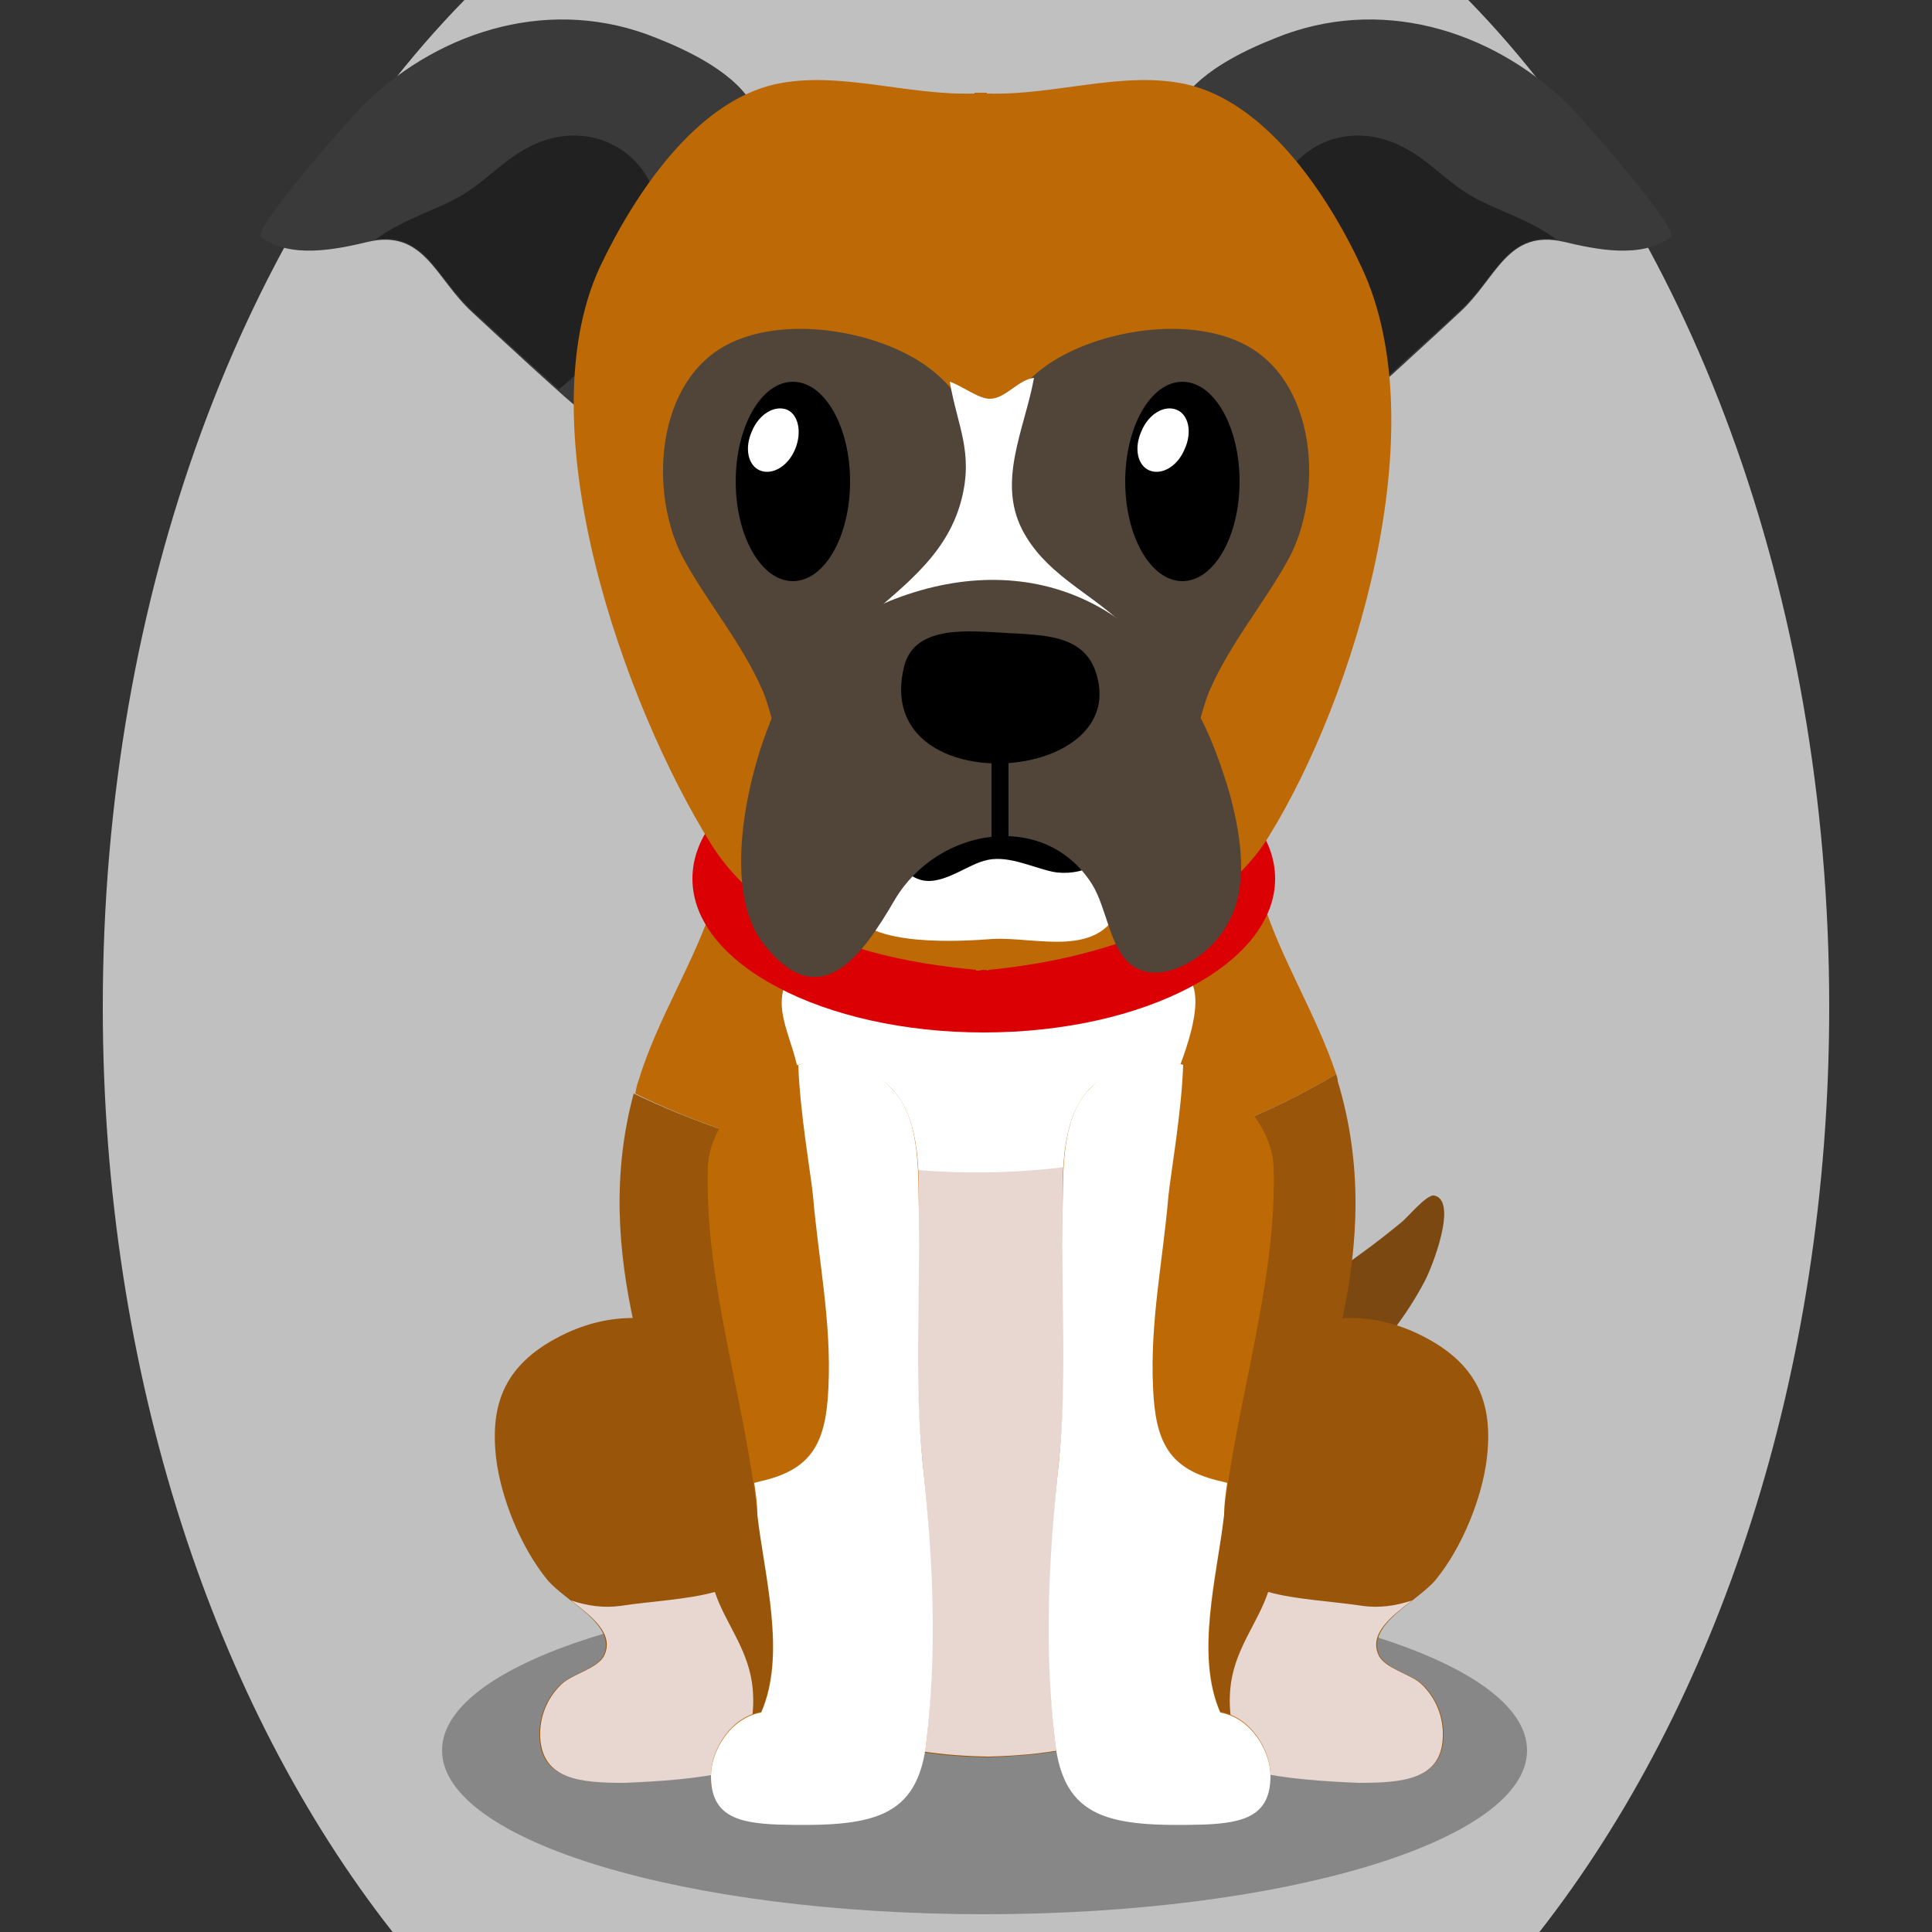 <!--?xml version="1.0" encoding="utf-8"?-->
<!-- Generator: Adobe Illustrator 25.0.1, SVG Export Plug-In . SVG Version: 6.00 Build 0)  -->
<svg version="1.1" id="Ebene_1" xmlns="http://www.w3.org/2000/svg" xmlns:xlink="http://www.w3.org/1999/xlink" x="0px" y="0px" viewBox="0 0 250 250" style="enable-background:new 0 0 250 250;" xml:space="preserve">
<rect x="0" y="0" width="250" height="250" fill="#333333" stroke="none"/>
<style type="text/css">
	.st0{opacity:0.3;}
	.st1{fill:#7C4811;}
	.st2{fill:#99550A;}
	.st3{fill:#E8D7D1;}
	.st4{fill:#BC6906;}
	.st5{fill:#FFFFFF;}
	.st6{fill:#db0004;}
	.st7{fill:#3A3A3A;}
	.st8{fill:#212121;}
	.st9{fill:#514539;}

.bgel{fill:#C0C0C0;}</style>
<path class="bgel" d="M236.7,130.3c0,47.6-14.5,90.3-37.5,119.7H50.8c-23-29.3-37.5-72.1-37.5-119.7C13.3,76.6,31.7,29,60.1,0h129.9
	C218.3,29,236.7,76.6,236.7,130.3z"></path>
<g>
	<g>
		<path class="st0" d="M197.6,226.5c0,11.7-31.4,21.2-70.2,21.2c-38.8,0-70.2-9.5-70.2-21.2c0-11.7,31.4-21.2,70.2-21.2
			C166.2,205.3,197.6,214.8,197.6,226.5z"></path>
		<g>
			<g>
				<g>
					<g>
						<path class="st1" d="M174.4,178.6c-2.9,3-4.5,6.8-7.7,9.7c-5.9,5.4-17.9,13.8-20.4,4.3c0-0.1,0-0.2-0.1-0.3
							c-1.6-6.6,4.8-12.3,10.2-16.2c6.5-4.7,13.1-9,19.6-13.8c1.8-1.3,3.6-2.7,5.3-4.1c0.8-0.6,3.3-3.7,4.3-3.5
							c3.1,0.7-0.3,9.3-1.2,11c-2.4,4.6-5.7,8.8-9.5,12.3C174.8,178.3,174.6,178.5,174.4,178.6z"></path>
					</g>
				</g>
			</g>
		</g>
		<g>
			<path class="st2" d="M115.2,205.2c-0.5-7.6-3.8-15.4-9.7-21.5c-7.9-8.2-19.2-17.2-32.2-11.2c-8.1,3.8-9.9,9.2-9.1,16.2
				c0.6,5,3.1,11.4,6.6,15.7c2.4,2.9,9.1,5.8,7.3,9.8c-0.8,1.7-4.1,2.4-5.5,3.7c-2,1.9-2.9,4.4-2.8,6.9c0.2,5.4,5.2,5.9,10.9,5.8
				c8.8-0.2,17.5-1.3,24.8-5.5C115,219.7,115.9,214.3,115.2,205.2z"></path>
			<path class="st3" d="M69.9,224.8c-0.1-2.5,0.8-5,2.8-6.9c1.4-1.3,4.7-2,5.5-3.7c1.3-2.8-1.6-5-4.3-7.1c0,0,0,0,0,0
				c2.1,0.7,4.2,1,6.4,0.7c3.9-0.6,8.6-0.8,12.2-1.8c1.3,3.9,4.1,7.1,4.8,11.7c0.6,4.2-0.4,8.2-2.7,11.5c-4.5,1-9.1,1.3-13.8,1.5
				C75.1,230.7,70.2,230.3,69.9,224.8z"></path>
		</g>
		<path class="st2" d="M141.4,205.2c0.5-7.6,3.8-15.4,9.7-21.5c7.9-8.2,19.2-17.2,32.2-11.2c8.1,3.8,9.9,9.2,9.1,16.2
			c-0.6,5-3.1,11.4-6.6,15.7c-2.4,2.9-9.1,5.8-7.3,9.8c0.8,1.7,4.1,2.4,5.5,3.7c2,1.9,2.9,4.4,2.8,6.9c-0.2,5.4-5.2,5.9-10.9,5.8
			c-8.8-0.2-17.5-1.3-24.8-5.5C141.6,219.7,140.8,214.3,141.4,205.2z"></path>
		<path class="st3" d="M186.7,224.8c0.1-2.5-0.8-5-2.8-6.9c-1.4-1.3-4.7-2-5.5-3.7c-1.3-2.8,1.6-5,4.3-7.1c0,0,0,0,0,0
			c-2.1,0.7-4.2,1-6.4,0.7c-3.9-0.6-8.6-0.8-12.2-1.8c-1.3,3.9-4.1,7.1-4.8,11.7c-0.6,4.2,0.4,8.2,2.7,11.5c4.5,1,9.1,1.3,13.8,1.5
			C181.5,230.7,186.5,230.3,186.7,224.8z"></path>
		<g>
			<path class="st4" d="M172.9,139c-2.6-7.8-7-14.6-9.5-22.4c-3.1-9.7,1-19.8-2.1-29.4c-2.7-8.4-12.3-13.4-20.6-17.2
				c-4.3-1.9-8.6-3.1-12.8-3.6v0c0,0,0,0,0,0c0,0,0,0,0,0v0c-4.2,0.5-8.5,1.6-12.8,3.6c-8.3,3.8-17.9,8.8-20.6,17.2
				c-3.1,9.6,1,19.7-2.1,29.4c-2.6,8.1-7.3,15.1-9.8,23.3c-0.2,0.5-0.3,1.1-0.4,1.6C94.5,147.6,133,162.6,172.9,139z"></path>
			<path class="st2" d="M172.9,139c-39.8,23.6-78.3,8.6-90.9,2.5c-5.6,20.8,2.9,39.6,8.9,59.6c3,10,9.8,19,20.8,23.6
				c4.6,1.9,10.3,2.6,16.1,2.7v0c0,0,0,0,0,0c0,0,0,0,0,0v0c5.8-0.2,11.5-0.8,16.1-2.7c11-4.6,17.8-13.5,20.8-23.6
				c6.2-20.5,14.9-39.7,8.4-61.2C173.1,139.6,173,139.3,172.9,139z"></path>
			<path class="st5" d="M142.1,224.7c10.1-6.8,4.8-24.7,5.2-35.1c0.6-13.4-1.3-27,1.2-40.3c1.2-6.8,14.3-27.3-1.7-23.9
				c-8,1.7-16.1,2.1-24.2,1.1c-5-0.6-16.1-5.8-19.5-1.7c-3.7,4.5-1.2,8,0,12.9c2,8.2,5.6,21.3,6,29.8c0.5,9.4-0.2,18.8-1.1,28
				c-0.8,8.1-3.5,19.2,1,26.7"></path>
			<path class="st3" d="M148.6,149c-15.6,3.9-30.1,3.1-41.8,0.7c1.2,5.9,2.1,11.8,2.4,17.8c0.5,9.4-0.2,18.8-1.1,28
				c-0.8,8.1-3.5,19.2,1,26.7c0.4,0.7,0.9,1.2,1.4,1.8c0.4,0.2,0.8,0.4,1.3,0.6c4.6,1.9,10.3,2.6,16.1,2.7v0c0,0,0,0,0,0
				c0,0,0,0,0,0v0c4.2-0.1,8.3-0.5,12-1.4c0.8-0.4,1.5-0.8,2.2-1.2c10.1-6.8,4.8-24.7,5.2-35.1c0.6-13.4-1.3-27,1.2-40.3
				C148.5,149.3,148.5,149.2,148.6,149z"></path>
		</g>
		<g>
			<g>
				<g>
					<path class="st4" d="M140.9,141c9-9.5,23.5,0.9,23.9,9.9c0.5,14.9-4.8,30.2-6.4,45c-0.8,7.9-3.7,18.1-0.5,25.6
						c4,0.7,6.5,5,6.5,8.2c-0.1,5.1-3.3,6.2-8.7,6.3c-12,0.4-18.1-0.6-19.2-10.9c-1.3-12-0.7-23.7,0.5-35.8
						c1.2-10.9,0.4-21.8,0.5-32.6C137.5,152.3,137.2,144.9,140.9,141z"></path>
				</g>
			</g>
			<path class="st5" d="M158.8,191.9c-0.2-0.1-0.4-0.1-0.7-0.2c-6.8-1.5-8.6-5-8.9-12.2c-0.4-8.5,1.3-16.5,2-24.8
				c0.3-2.9,1.7-10.8,1.9-16.9c-4.3-1.6-8.4-0.9-12.2,3.2c-3.7,3.8-3.3,11.3-3.4,15.8c-0.2,10.9,0.6,21.8-0.5,32.6
				c-1.3,12-1.9,23.8-0.5,35.8c1.1,10.3,7.2,11.2,19.2,10.9c5.4-0.2,8.7-1.2,8.7-6.3c0-3.2-2.5-7.5-6.5-8.2
				c-3.3-7.5-0.4-17.7,0.5-25.6C158.4,194.6,158.6,193.3,158.8,191.9z"></path>
		</g>
		<g>
			<g>
				<g>
					<path class="st4" d="M115.5,141c-9-9.5-23.5,0.9-23.9,9.9c-0.5,14.9,4.8,30.2,6.4,45c0.9,7.9,3.7,18.1,0.5,25.6
						c-4,0.7-6.5,5-6.5,8.2c0.1,5.1,3.3,6.2,8.7,6.3c12,0.4,18.1-0.6,19.2-10.9c1.3-12,0.7-23.7-0.5-35.8
						c-1.2-10.9-0.4-21.8-0.5-32.6C118.9,152.3,119.2,144.9,115.5,141z"></path>
				</g>
			</g>
			<path class="st5" d="M97.6,191.9c0.2-0.1,0.4-0.1,0.7-0.2c6.8-1.5,8.6-5,8.9-12.2c0.4-8.5-1.3-16.5-2-24.8
				c-0.3-2.9-1.7-10.8-1.9-16.9c4.3-1.6,8.4-0.9,12.2,3.2c3.7,3.8,3.3,11.3,3.4,15.8c0.2,10.9-0.6,21.8,0.5,32.6
				c1.3,12,1.9,23.8,0.5,35.8c-1.1,10.3-7.2,11.2-19.2,10.9c-5.4-0.2-8.7-1.2-8.7-6.3c0-3.2,2.5-7.5,6.5-8.2
				c3.3-7.5,0.4-17.7-0.5-25.6C98,194.6,97.8,193.3,97.6,191.9z"></path>
		</g>
		<g>
			<path class="st6" d="M165,113.7c0,11-16.9,19.9-37.7,19.9c-20.8,0-37.7-8.9-37.7-19.9c0-11,16.9-19.9,37.7-19.9
				C148.1,93.8,165,102.7,165,113.7z"></path>
			<g>
				<path class="st7" d="M172.2,46.7c-2.5-5.8-4.8-11.7-8.7-17.5c-2.9-4.3-8-6.7-10.7-10.7c-2.2-3.2-2-1.4-0.4-4.6
					c2.3-4.4,8.4-7.3,12.7-9c13.3-5.4,27.6-1.2,37.6,8.4c1.6,1.5,14.8,16.5,13.5,17.4c-3.8,2.8-9.6,1.6-13.8,0.6
					c-7.4-1.7-8.7,4.7-13.5,9.1c-1.6,1.5-13.8,12.8-13.9,12.5C174,50.8,173.1,48.7,172.2,46.7z"></path>
				<path class="st8" d="M201.4,31c-3-2.3-7.1-3.6-10-5.1c-3.7-1.8-6.1-4.9-9.7-6.8c-8.4-4.5-17.6,1.2-17.1,11
					c0,0.3,0.1,0.6,0.1,0.9c2.6,4.3,4.5,8.6,6.3,12.8c2.1,2.5,4.5,4.8,6.7,6.6c3.7-3.3,10.1-9.2,11.2-10.2
					C193.4,36.1,194.9,30.1,201.4,31z"></path>
				<path class="st7" d="M77.8,46.7c2.5-5.8,4.8-11.7,8.7-17.5c2.9-4.3,8-6.7,10.7-10.7c2.2-3.2,2-1.4,0.4-4.6
					c-2.3-4.4-8.4-7.3-12.7-9c-13.3-5.4-27.6-1.2-37.6,8.4c-1.6,1.5-14.8,16.5-13.5,17.4c3.8,2.8,9.6,1.6,13.8,0.6
					c7.3-1.7,8.7,4.7,13.5,9.1c1.6,1.5,13.8,12.8,13.9,12.5C76,50.8,76.9,48.7,77.8,46.7z"></path>
				<path class="st8" d="M48.6,31c3-2.3,7.1-3.6,10-5.1c3.7-1.8,6.1-4.9,9.7-6.8c8.4-4.5,17.6,1.2,17.1,11c0,0.3-0.1,0.6-0.1,0.9
					c-2.6,4.3-4.5,8.6-6.3,12.8c-2.1,2.5-4.5,4.8-6.7,6.6c-3.7-3.3-10.1-9.2-11.2-10.2C56.6,36.1,55.1,30.1,48.6,31z"></path>
				<path class="st4" d="M176.2,34.6c-4.5-9.7-12.5-21.4-22.7-23.7c-8.2-1.8-17.1,1.5-25.8,1.2V12c-0.3,0-0.5,0-0.8,0
					c-0.3,0-0.5,0-0.8,0v0.1c-8.7,0.3-17.6-3-25.8-1.2c-10.2,2.3-18.1,14-22.7,23.7C68,55.5,80.9,91.4,92,109.2
					c7.3,11.7,21.7,15.1,34.3,16.3v0.1c0.3,0,0.5,0,0.8-0.1c0.3,0,0.5,0,0.8,0.1v-0.1c12.6-1.2,29.1-5.6,36.3-17.3
					C175.2,90.4,186,55.5,176.2,34.6z"></path>
				<path class="st9" d="M124.3,81c2.2-11.2,6.8-26-4.8-33.9c-6.5-4.4-17.8-6.2-25-2.7c-9.8,4.7-10.6,19.6-6,28
					c3.2,5.8,7.5,10.8,10.2,17c2.1,4.9,2.9,16.3,9.4,17.1C120.6,108.2,122.7,89.2,124.3,81z"></path>
				<path class="st9" d="M130.9,81c-2.2-11.2-6.8-26,4.8-33.9c6.5-4.4,17.8-6.2,25-2.7c9.8,4.7,10.6,19.6,6,28
					c-3.2,5.8-7.5,10.8-10.2,17c-2.1,4.9-2.9,16.3-9.4,17.1C134.6,108.2,132.5,89.2,130.9,81z"></path>
				<path class="st5" d="M150.6,90c-0.9-0.3-4.1-8.2-5.8-9.7c-4.3-3.9-9.6-6.2-12.5-11.7c-3.3-6.4,0.3-13.1,1.5-19.7
					c-2,0.2-3.6,2.6-5.6,2.7c-1.5,0.1-3.7-1.7-5.3-2.2c1,5.8,3.1,9.1,1.5,15.3c-2,7.7-8.4,11.7-13.9,16.8c-2.6,2.4-10.8,10-3,11.3
					c2.2,0.3,9-3.2,11.6-3.9c3.7-0.9,7.3-1.8,11.1-2C137.2,86.5,144.1,87.6,150.6,90z"></path>
				<g>
					<path class="st5" d="M131.2,104c-5.9-1.2-26.3,3.6-21.1,13.9c2.4,4.7,14.3,3.9,18.4,3.6c5.6-0.3,14.1,2.7,16.6-4.6
						C147.5,110.2,136.4,105.1,131.2,104z"></path>
					<path d="M140,108.9c-6.2-3.4-14.1-2.6-20.6-0.4c-2.5,0.9-3.9,3.9-0.7,5.2c2.8,1.2,6.1-1.6,8.6-2.3c2.9-0.9,6.1,0.8,8.9,1.4
						C139.5,113.5,144.9,111.6,140,108.9z"></path>
					<path class="st9" d="M159.5,104.2c-0.4-1.8-1-3.5-1.5-5c-7.2-21.2-24.4-28.5-42.2-21.7c-6.3,2.4-12.9,8.3-16,15.6
						c-3.1,7.4-6.4,21.9-1.1,28.9c7.4,9.6,12.9,1.6,17.1-5.6c5.6-9.4,19.4-11.6,25.5-2c2,3.2,2.3,8.6,5.3,10.6
						c3.8,2.6,9.9-1.2,12.1-5.2C161.4,115.4,160.8,109.5,159.5,104.2z"></path>
					<path d="M141.9,87.3c4.3,14.5-29.3,16.5-24.9-1.1c1.4-5.5,8.7-4.5,13.2-4.3C135.1,82.2,140.4,82.1,141.9,87.3z"></path>
					<g>
						<path d="M95.2,62.3c0,7.1,3.3,12.9,7.4,12.9c4.1,0,7.4-5.8,7.4-12.9c0-7.1-3.3-12.9-7.4-12.9C98.5,49.4,95.2,55.2,95.2,62.3z"></path>
						<path class="st5" d="M102.9,58.1c-0.9,2.2-2.9,3.4-4.5,2.8c-1.6-0.6-2.1-2.9-1.1-5.1c0.9-2.2,2.9-3.4,4.5-2.8
							C103.3,53.6,103.8,55.9,102.9,58.1z"></path>
					</g>
					<g>
						<path d="M145.6,62.3c0,7.1,3.3,12.9,7.4,12.9c4.1,0,7.4-5.8,7.4-12.9c0-7.1-3.3-12.9-7.4-12.9
							C148.9,49.4,145.6,55.2,145.6,62.3z"></path>
						<path class="st5" d="M153.3,58.1c-0.9,2.2-2.9,3.4-4.5,2.8c-1.6-0.6-2.1-2.9-1.1-5.1c0.9-2.2,2.9-3.4,4.5-2.8
							C153.8,53.6,154.3,55.9,153.3,58.1z"></path>
					</g>
					<path d="M129.4,110.8c-0.6,0-1.1-0.5-1.1-1.1V96.2c0-0.6,0.5-1.1,1.1-1.1s1.1,0.5,1.1,1.1v13.5
						C130.5,110.3,130,110.8,129.4,110.8z"></path>
				</g>
			</g>
		</g>
	</g>
</g>
</svg>
